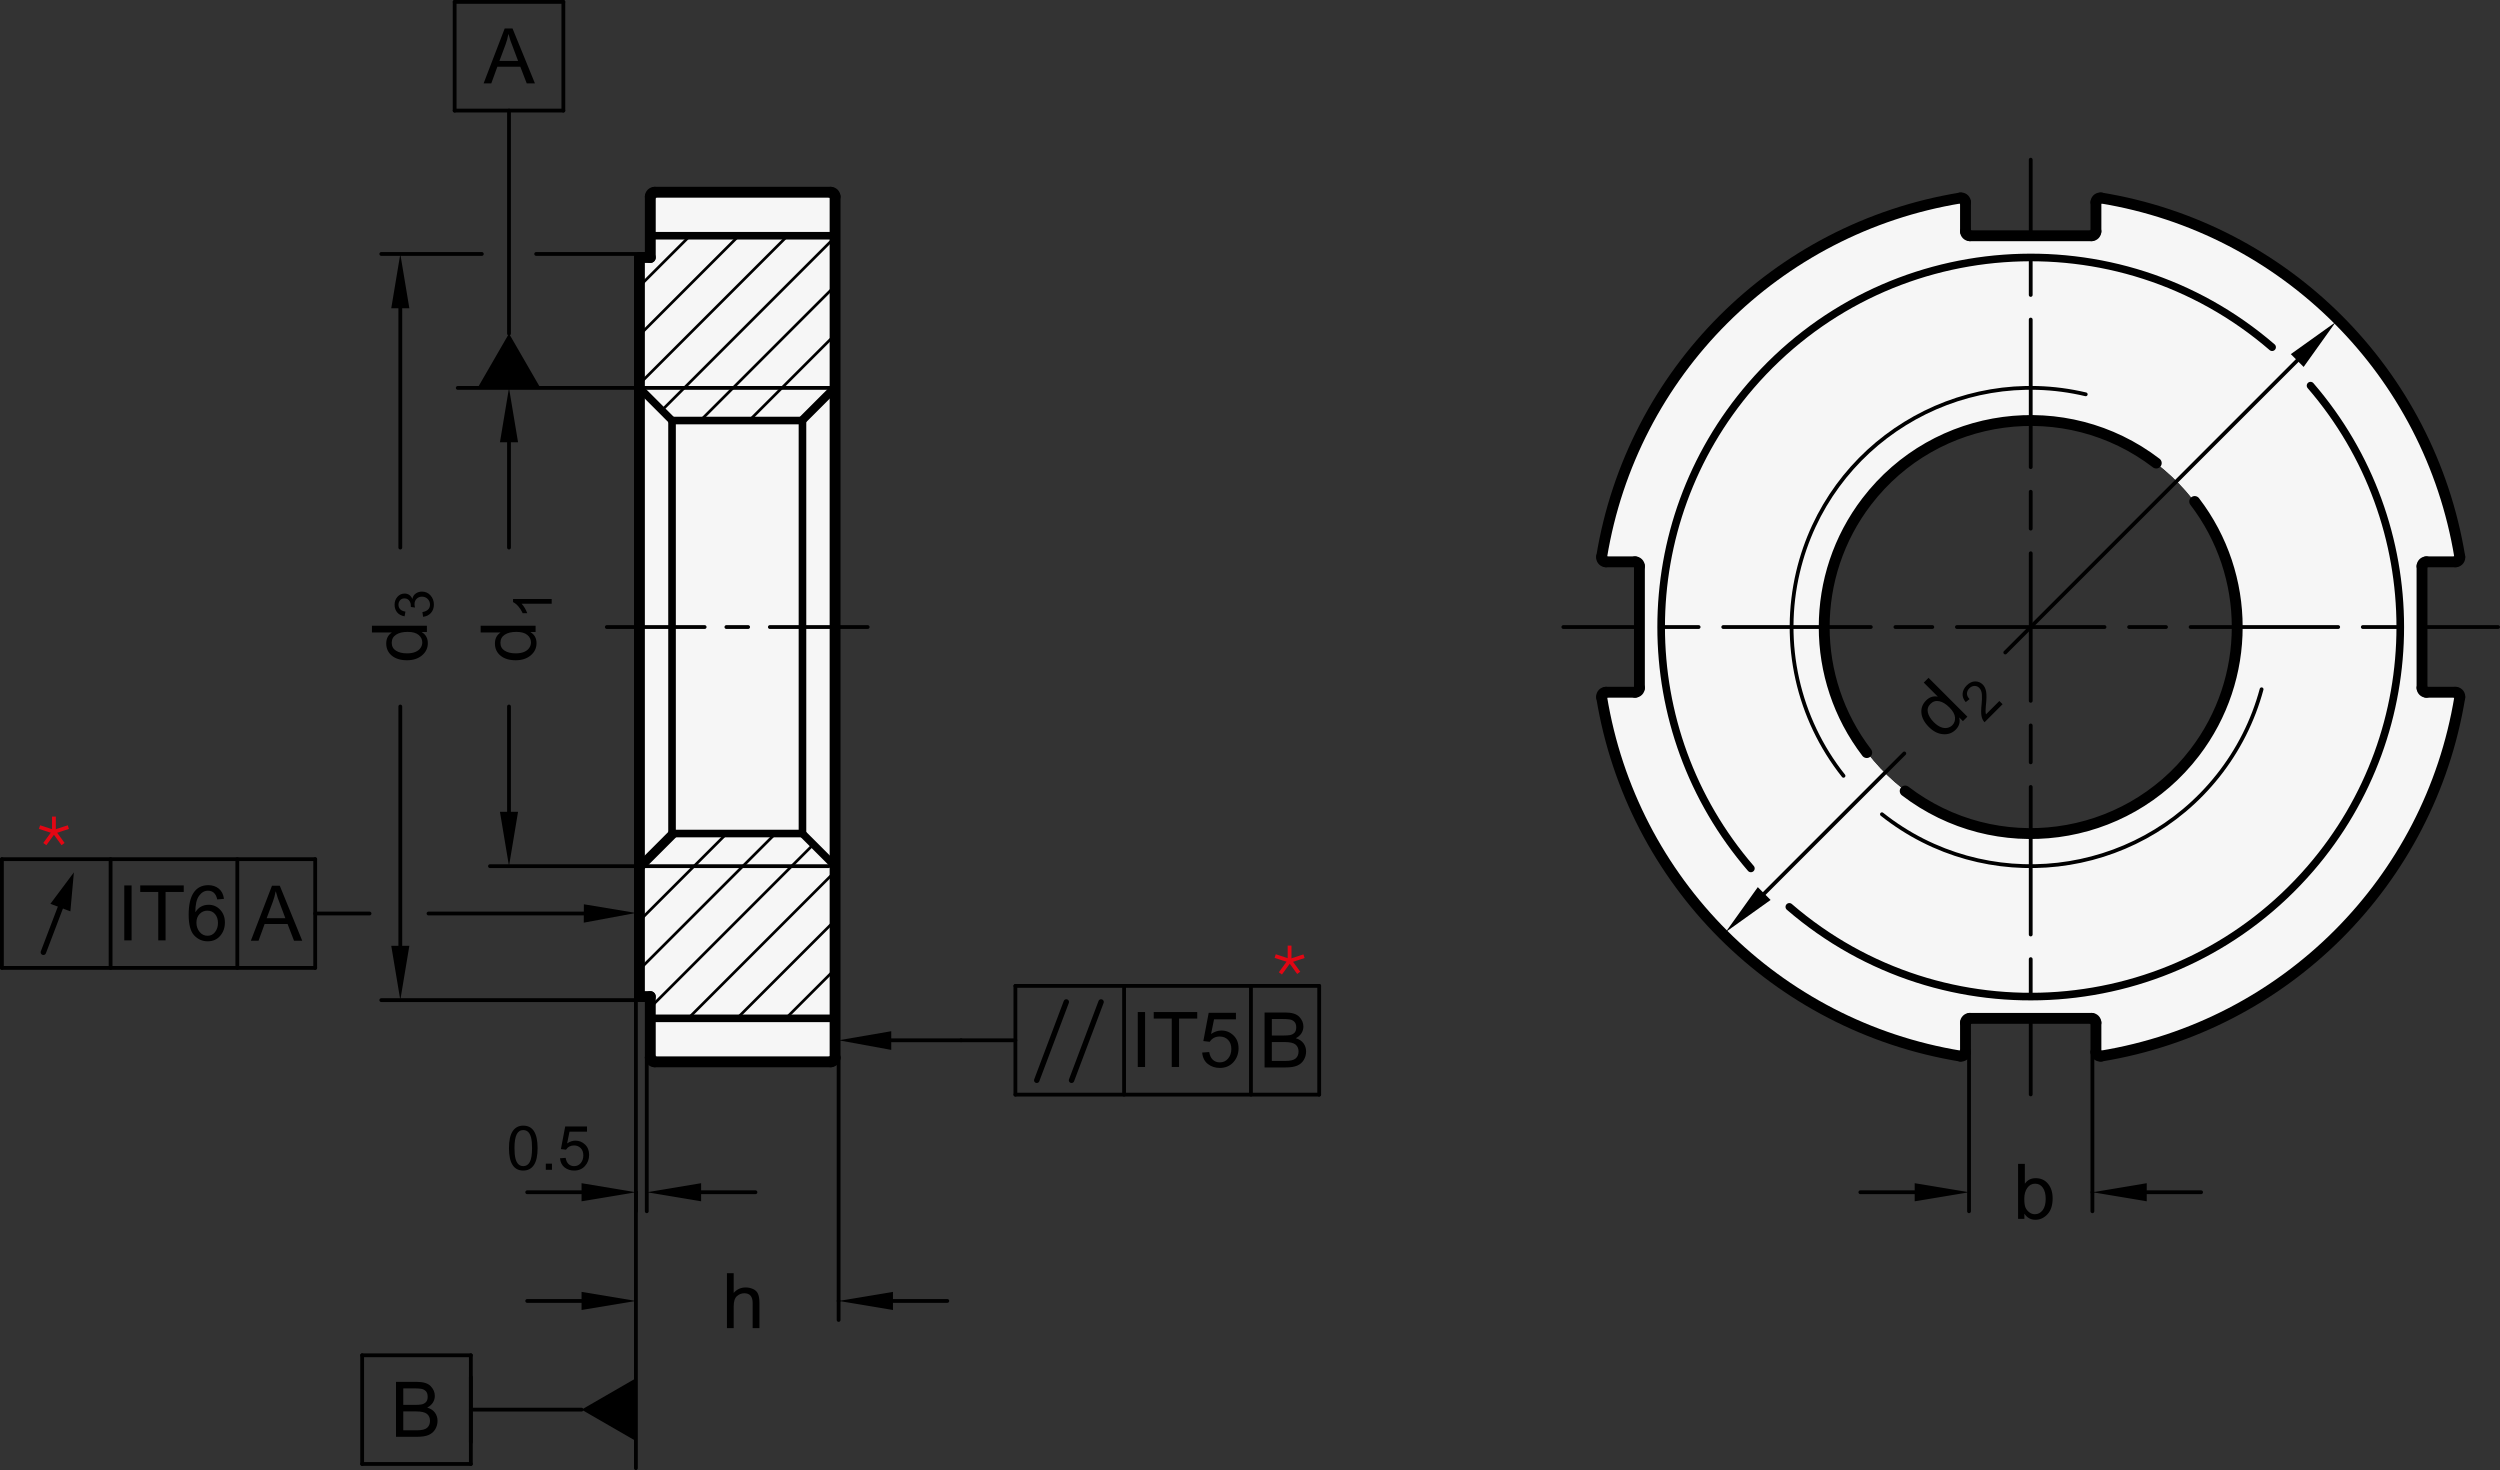 <?xml version="1.0" encoding="utf-8"?>
<!-- Generator: Adobe Illustrator 19.1.0, SVG Export Plug-In . SVG Version: 6.00 Build 0)  -->
<svg version="1.1" xmlns="http://www.w3.org/2000/svg" xmlns:xlink="http://www.w3.org/1999/xlink" x="0px" y="0px"
	 viewBox="0 0 325.989 191.689" enable-background="new 0 0 325.989 191.689" xml:space="preserve">
<rect x="0" y="0" width="325.989" height="191.689" fill="#333333" stroke="none"/>
<g id="MD_x5F_3_x5F_FUELLUNG_x5F_WS">
	<g id="POLYLINE_2_">
		<path fill="#FFFFFF" d="M108.324,25.07H85.363c-0.313,0-0.567,0.254-0.567,0.567v7.937h-1.417v96.378h1.417v7.937
			c0,0.313,0.254,0.567,0.567,0.567h22.961c0.313,0,0.567-0.254,0.567-0.567V25.637C108.891,25.324,108.637,25.07,108.324,25.07z"/>
	</g>
	<g id="POLYLINE_3_">
		<path fill="#FFFFFF" d="M213.206,73.259c0.313,0,0.567,0.254,0.567,0.567V89.7c0,0.313-0.254,0.567-0.567,0.567h-3.798
			c-0.313,0-0.567,0.254-0.567,0.567c0,0.031,0.002,0.061,0.007,0.092c3.934,24.022,22.763,42.851,46.785,46.785
			c0.309,0.051,0.6-0.159,0.651-0.468c0.005-0.03,0.007-0.061,0.007-0.092v-3.798c0-0.313,0.254-0.567,0.567-0.567h15.874
			c0.313,0,0.567,0.254,0.567,0.567v3.798c0,0.313,0.254,0.567,0.567,0.567c0.031,0,0.061-0.002,0.092-0.007
			c24.022-3.934,42.851-22.763,46.785-46.785c0.051-0.309-0.159-0.601-0.468-0.651c-0.03-0.005-0.061-0.007-0.092-0.007h-3.798
			c-0.313,0-0.567-0.254-0.567-0.567V73.826l-24.098,8.392c-0.246,14.517-11.956,26.226-26.474,26.47
			c-14.87,0.249-27.128-11.603-27.377-26.474c-0.005-0.302-0.005-0.605,0-0.907c0.252-14.87,12.51-26.721,27.381-26.47
			s26.721,12.51,26.47,27.381l24.098-8.392c0-0.313,0.254-0.567,0.567-0.567h3.798c0.313,0,0.567-0.254,0.567-0.567
			c0-0.031-0.003-0.061-0.007-0.092c-3.934-24.022-22.763-42.851-46.785-46.785c-0.309-0.051-0.6,0.159-0.651,0.468
			c-0.005,0.03-0.007,0.061-0.007,0.092v3.798c0,0.313-0.254,0.567-0.567,0.567h-15.874c-0.313,0-0.567-0.254-0.567-0.567v-3.798
			c0-0.313-0.254-0.567-0.567-0.567c-0.031,0-0.061,0.002-0.092,0.007c-24.022,3.934-42.851,22.763-46.785,46.785
			c-0.051,0.309,0.159,0.6,0.468,0.651c0.03,0.005,0.061,0.007,0.092,0.007H213.206z"/>
	</g>
</g>
<g id="MD_x5F_3_x5F_FUELLUNG_x5F_GR">
	<g id="POLYLINE">
		<path fill="#F6F6F6" d="M213.206,73.259c0.313,0,0.567,0.254,0.567,0.567V89.7c0,0.313-0.254,0.567-0.567,0.567h-3.798
			c-0.313,0-0.567,0.254-0.567,0.567c0,0.031,0.002,0.061,0.007,0.092c3.934,24.022,22.763,42.851,46.785,46.785
			c0.309,0.051,0.6-0.159,0.651-0.468c0.005-0.03,0.007-0.061,0.007-0.092v-3.798c0-0.313,0.254-0.567,0.567-0.567h15.874
			c0.313,0,0.567,0.254,0.567,0.567v3.798c0,0.313,0.254,0.567,0.567,0.567c0.031,0,0.061-0.002,0.092-0.007
			c24.022-3.934,42.851-22.763,46.785-46.785c0.051-0.309-0.159-0.601-0.468-0.651c-0.03-0.005-0.061-0.007-0.092-0.007h-3.798
			c-0.313,0-0.567-0.254-0.567-0.567V73.826l-24.098,8.392c-0.246,14.517-11.956,26.226-26.474,26.47
			c-14.87,0.249-27.128-11.603-27.377-26.474c-0.005-0.302-0.005-0.605,0-0.907c0.252-14.87,12.51-26.721,27.381-26.47
			s26.721,12.51,26.47,27.381l24.098-8.392c0-0.313,0.254-0.567,0.567-0.567h3.798c0.313,0,0.567-0.254,0.567-0.567
			c0-0.031-0.003-0.061-0.007-0.092c-3.934-24.022-22.763-42.851-46.785-46.785c-0.309-0.051-0.6,0.159-0.651,0.468
			c-0.005,0.03-0.007,0.061-0.007,0.092v3.798c0,0.313-0.254,0.567-0.567,0.567h-15.874c-0.313,0-0.567-0.254-0.567-0.567v-3.798
			c0-0.313-0.254-0.567-0.567-0.567c-0.031,0-0.061,0.002-0.092,0.007c-24.022,3.934-42.851,22.763-46.785,46.785
			c-0.051,0.309,0.159,0.6,0.468,0.651c0.03,0.005,0.061,0.007,0.092,0.007H213.206z"/>
	</g>
	<g id="POLYLINE_1_">
		<path fill="#F6F6F6" d="M108.324,25.07H85.363c-0.313,0-0.567,0.254-0.567,0.567v7.937h-1.417v96.378h1.417v7.937
			c0,0.313,0.254,0.567,0.567,0.567h22.961c0.313,0,0.567-0.254,0.567-0.567V25.637C108.891,25.324,108.637,25.07,108.324,25.07z"/>
	</g>
</g>
<g id="MD_x5F_5_x5F_COLOR_x5F_RT">
	<g id="LWPOLYLINE_1_">
		<rect x="167.908" y="123.303" fill="#E30613" width="0.496" height="1.984"/>
	</g>
	<g id="LWPOLYLINE_2_">
		
			<rect x="166.964" y="123.988" transform="matrix(-0.309 0.951 -0.951 -0.309 337.747 4.574)" fill="#E30613" width="0.496" height="1.984"/>
	</g>
	<g id="LWPOLYLINE_3_">
		
			<rect x="167.324" y="125.098" transform="matrix(0.809 0.588 -0.588 0.809 106.117 -74.416)" fill="#E30613" width="0.496" height="1.984"/>
	</g>
	<g id="LWPOLYLINE_4_">
		
			<rect x="168.491" y="125.098" transform="matrix(0.809 -0.588 0.588 0.809 -41.888 123.263)" fill="#E30613" width="0.496" height="1.984"/>
	</g>
	<g id="LWPOLYLINE_5_">
		
			<rect x="168.851" y="123.988" transform="matrix(-0.309 -0.951 0.951 -0.309 102.49 324.425)" fill="#E30613" width="0.496" height="1.984"/>
	</g>
	<g id="LWPOLYLINE_6_">
		<rect x="6.785" y="106.478" fill="#E30613" width="0.496" height="1.984"/>
	</g>
	<g id="LWPOLYLINE_7_">
		
			<rect x="5.841" y="107.163" transform="matrix(-0.309 0.951 -0.951 -0.309 110.833 135.786)" fill="#E30613" width="0.496" height="1.984"/>
	</g>
	<g id="LWPOLYLINE_8_">
		
			<rect x="6.202" y="108.272" transform="matrix(0.809 0.588 -0.588 0.809 65.456 17.077)" fill="#E30613" width="0.496" height="1.984"/>
	</g>
	<g id="LWPOLYLINE_9_">
		
			<rect x="7.368" y="108.272" transform="matrix(0.809 -0.588 0.588 0.809 -62.77 25.344)" fill="#E30613" width="0.496" height="1.984"/>
	</g>
	<g id="LWPOLYLINE_10_">
		
			<rect x="7.728" y="107.163" transform="matrix(-0.309 -0.951 0.951 -0.309 -92.421 149.163)" fill="#E30613" width="0.496" height="1.984"/>
	</g>
</g>
<g id="MD_x5F_1_x5F_035">
	<g id="ARC">
		
			<path fill="none" stroke="#000000" stroke-width="0.496" stroke-linecap="round" stroke-linejoin="round" stroke-miterlimit="10" d="
			M245.396,106.174c13.482,10.714,33.097,8.471,43.811-5.011c2.649-3.333,4.587-7.174,5.695-11.285"/>
	</g>
	<g id="LINE_27_">
		
			<line fill="none" stroke="#000000" stroke-width="0.496" stroke-linecap="round" stroke-linejoin="round" stroke-miterlimit="10" x1="83.379" y1="50.582" x2="108.283" y2="50.582"/>
	</g>
	<g id="LINE_28_">
		
			<line fill="none" stroke="#000000" stroke-width="0.496" stroke-linecap="round" stroke-linejoin="round" stroke-miterlimit="10" x1="83.379" y1="112.944" x2="108.058" y2="112.944"/>
	</g>
	<g id="LINE_72_">
		
			<line fill="none" stroke="#000000" stroke-width="0.496" stroke-linecap="round" stroke-linejoin="round" stroke-miterlimit="10" x1="79.127" y1="81.763" x2="91.883" y2="81.763"/>
	</g>
	<g id="LINE_73_">
		
			<line fill="none" stroke="#000000" stroke-width="0.496" stroke-linecap="round" stroke-linejoin="round" stroke-miterlimit="10" x1="94.717" y1="81.763" x2="97.552" y2="81.763"/>
	</g>
	<g id="LINE_74_">
		
			<line fill="none" stroke="#000000" stroke-width="0.496" stroke-linecap="round" stroke-linejoin="round" stroke-miterlimit="10" x1="100.387" y1="81.763" x2="113.143" y2="81.763"/>
	</g>
	<g id="ARC_27_">
		
			<path fill="none" stroke="#000000" stroke-width="0.496" stroke-linecap="round" stroke-linejoin="round" stroke-miterlimit="10" d="
			M271.97,51.418c-16.759-3.962-33.556,6.412-37.518,23.171c-2.198,9.299-0.011,19.093,5.934,26.573"/>
	</g>
</g>
<g id="MD_x5F_2_x5F_MITTELLINIE">
	<g id="LINE">
		<path d="M325.741,82.011h-9.623c-0.137,0-0.248-0.111-0.248-0.248s0.111-0.248,0.248-0.248h9.623c0.137,0,0.248,0.111,0.248,0.248
			S325.878,82.011,325.741,82.011z M312.911,82.011h-4.812c-0.137,0-0.248-0.111-0.248-0.248s0.111-0.248,0.248-0.248h4.812
			c0.137,0,0.248,0.111,0.248,0.248S313.048,82.011,312.911,82.011z M304.891,82.011h-19.245c-0.137,0-0.248-0.111-0.248-0.248
			s0.111-0.248,0.248-0.248h19.245c0.137,0,0.248,0.111,0.248,0.248S305.028,82.011,304.891,82.011z M282.438,82.011h-4.812
			c-0.137,0-0.248-0.111-0.248-0.248s0.111-0.248,0.248-0.248h4.812c0.137,0,0.248,0.111,0.248,0.248S282.575,82.011,282.438,82.011
			z M274.42,82.011h-9.623c-0.137,0-0.248-0.111-0.248-0.248s0.111-0.248,0.248-0.248h9.623c0.137,0,0.248,0.111,0.248,0.248
			S274.556,82.011,274.42,82.011z"/>
	</g>
	<g id="LINE_1_">
		<path d="M264.797,82.011h-9.623c-0.137,0-0.248-0.111-0.248-0.248s0.111-0.248,0.248-0.248h9.623c0.137,0,0.248,0.111,0.248,0.248
			S264.933,82.011,264.797,82.011z M251.966,82.011h-4.812c-0.137,0-0.248-0.111-0.248-0.248s0.111-0.248,0.248-0.248h4.812
			c0.137,0,0.248,0.111,0.248,0.248S252.103,82.011,251.966,82.011z M243.947,82.011h-19.245c-0.137,0-0.248-0.111-0.248-0.248
			s0.111-0.248,0.248-0.248h19.245c0.137,0,0.248,0.111,0.248,0.248S244.084,82.011,243.947,82.011z M221.494,82.011h-4.812
			c-0.137,0-0.248-0.111-0.248-0.248s0.111-0.248,0.248-0.248h4.812c0.137,0,0.248,0.111,0.248,0.248S221.631,82.011,221.494,82.011
			z M213.475,82.011h-9.624c-0.137,0-0.248-0.111-0.248-0.248s0.111-0.248,0.248-0.248h9.624c0.137,0,0.248,0.111,0.248,0.248
			S213.612,82.011,213.475,82.011z"/>
	</g>
	<g id="LINE_2_">
		<path d="M264.797,82.011c-0.137,0-0.248-0.111-0.248-0.248V72.14c0-0.137,0.111-0.248,0.248-0.248s0.248,0.111,0.248,0.248v9.623
			C265.045,81.901,264.933,82.011,264.797,82.011z M264.797,69.181c-0.137,0-0.248-0.111-0.248-0.248v-4.812
			c0-0.137,0.111-0.248,0.248-0.248s0.248,0.111,0.248,0.248v4.812C265.045,69.07,264.933,69.181,264.797,69.181z M264.797,61.162
			c-0.137,0-0.248-0.111-0.248-0.248V41.668c0-0.137,0.111-0.248,0.248-0.248s0.248,0.111,0.248,0.248v19.246
			C265.045,61.051,264.933,61.162,264.797,61.162z M264.797,38.709c-0.137,0-0.248-0.111-0.248-0.248v-4.812
			c0-0.137,0.111-0.248,0.248-0.248s0.248,0.111,0.248,0.248v4.812C265.045,38.598,264.933,38.709,264.797,38.709z M264.797,30.69
			c-0.137,0-0.248-0.111-0.248-0.248v-9.623c0-0.137,0.111-0.248,0.248-0.248s0.248,0.111,0.248,0.248v9.623
			C265.045,30.579,264.933,30.69,264.797,30.69z"/>
	</g>
	<g id="LINE_3_">
		<path d="M264.797,142.956c-0.137,0-0.248-0.111-0.248-0.248v-9.623c0-0.137,0.111-0.248,0.248-0.248s0.248,0.111,0.248,0.248
			v9.623C265.045,142.844,264.933,142.956,264.797,142.956z M264.797,130.126c-0.137,0-0.248-0.111-0.248-0.248v-4.812
			c0-0.137,0.111-0.248,0.248-0.248s0.248,0.111,0.248,0.248v4.812C265.045,130.014,264.933,130.126,264.797,130.126z
			 M264.797,122.106c-0.137,0-0.248-0.111-0.248-0.248v-19.245c0-0.137,0.111-0.248,0.248-0.248s0.248,0.111,0.248,0.248v19.245
			C265.045,121.995,264.933,122.106,264.797,122.106z M264.797,99.653c-0.137,0-0.248-0.111-0.248-0.248v-4.811
			c0-0.137,0.111-0.248,0.248-0.248s0.248,0.111,0.248,0.248v4.811C265.045,99.542,264.933,99.653,264.797,99.653z M264.797,91.635
			c-0.137,0-0.248-0.111-0.248-0.248v-9.623c0-0.137,0.111-0.248,0.248-0.248s0.248,0.111,0.248,0.248v9.623
			C265.045,91.524,264.933,91.635,264.797,91.635z"/>
	</g>
</g>
<g id="MD_x5F_2_x5F_SCHRAFFUR">
	<g id="LINE_4_">
		
			<line fill="none" stroke="#000000" stroke-width="0.354" stroke-linecap="round" stroke-linejoin="round" stroke-miterlimit="10" x1="83.379" y1="37.336" x2="89.975" y2="30.74"/>
	</g>
	<g id="LINE_5_">
		
			<line fill="none" stroke="#000000" stroke-width="0.354" stroke-linecap="round" stroke-linejoin="round" stroke-miterlimit="10" x1="83.379" y1="43.7" x2="96.339" y2="30.74"/>
	</g>
	<g id="LINE_6_">
		
			<line fill="none" stroke="#000000" stroke-width="0.354" stroke-linecap="round" stroke-linejoin="round" stroke-miterlimit="10" x1="83.379" y1="50.064" x2="102.703" y2="30.74"/>
	</g>
	<g id="LINE_7_">
		
			<line fill="none" stroke="#000000" stroke-width="0.354" stroke-linecap="round" stroke-linejoin="round" stroke-miterlimit="10" x1="86.302" y1="53.505" x2="108.891" y2="30.916"/>
	</g>
	<g id="LINE_8_">
		
			<line fill="none" stroke="#000000" stroke-width="0.354" stroke-linecap="round" stroke-linejoin="round" stroke-miterlimit="10" x1="91.336" y1="54.834" x2="108.891" y2="37.28"/>
	</g>
	<g id="LINE_9_">
		
			<line fill="none" stroke="#000000" stroke-width="0.354" stroke-linecap="round" stroke-linejoin="round" stroke-miterlimit="10" x1="97.7" y1="54.834" x2="108.891" y2="43.644"/>
	</g>
	<g id="LINE_10_">
		
			<line fill="none" stroke="#000000" stroke-width="0.354" stroke-linecap="round" stroke-linejoin="round" stroke-miterlimit="10" x1="104.064" y1="54.834" x2="108.891" y2="50.008"/>
	</g>
	<g id="LINE_11_">
		
			<line fill="none" stroke="#000000" stroke-width="0.354" stroke-linecap="round" stroke-linejoin="round" stroke-miterlimit="10" x1="83.379" y1="113.703" x2="88.39" y2="108.692"/>
	</g>
	<g id="LINE_12_">
		
			<line fill="none" stroke="#000000" stroke-width="0.354" stroke-linecap="round" stroke-linejoin="round" stroke-miterlimit="10" x1="83.379" y1="120.067" x2="94.754" y2="108.692"/>
	</g>
	<g id="LINE_13_">
		
			<line fill="none" stroke="#000000" stroke-width="0.354" stroke-linecap="round" stroke-linejoin="round" stroke-miterlimit="10" x1="83.379" y1="126.431" x2="101.118" y2="108.692"/>
	</g>
	<g id="LINE_14_">
		
			<line fill="none" stroke="#000000" stroke-width="0.354" stroke-linecap="round" stroke-linejoin="round" stroke-miterlimit="10" x1="84.796" y1="131.378" x2="106.06" y2="110.114"/>
	</g>
	<g id="LINE_15_">
		
			<line fill="none" stroke="#000000" stroke-width="0.354" stroke-linecap="round" stroke-linejoin="round" stroke-miterlimit="10" x1="89.751" y1="132.787" x2="108.891" y2="113.647"/>
	</g>
	<g id="LINE_16_">
		
			<line fill="none" stroke="#000000" stroke-width="0.354" stroke-linecap="round" stroke-linejoin="round" stroke-miterlimit="10" x1="96.115" y1="132.787" x2="108.891" y2="120.011"/>
	</g>
	<g id="LINE_17_">
		
			<line fill="none" stroke="#000000" stroke-width="0.354" stroke-linecap="round" stroke-linejoin="round" stroke-miterlimit="10" x1="102.479" y1="132.787" x2="108.891" y2="126.375"/>
	</g>
	<g id="LINE_18_">
		
			<line fill="none" stroke="#000000" stroke-width="0.354" stroke-linecap="round" stroke-linejoin="round" stroke-miterlimit="10" x1="108.843" y1="132.787" x2="108.891" y2="132.739"/>
	</g>
</g>
<g id="MD_x5F_1_x5F_070">
	<g id="LINE_19_">
		
			<line fill="none" stroke="#000000" stroke-width="0.992" stroke-linecap="round" stroke-linejoin="round" stroke-miterlimit="10" x1="83.379" y1="50.582" x2="87.631" y2="54.834"/>
	</g>
	<g id="LINE_20_">
		
			<line fill="none" stroke="#000000" stroke-width="0.992" stroke-linecap="round" stroke-linejoin="round" stroke-miterlimit="10" x1="87.631" y1="54.834" x2="104.639" y2="54.834"/>
	</g>
	<g id="LINE_21_">
		
			<line fill="none" stroke="#000000" stroke-width="0.992" stroke-linecap="round" stroke-linejoin="round" stroke-miterlimit="10" x1="104.639" y1="54.834" x2="108.891" y2="50.582"/>
	</g>
	<g id="LINE_22_">
		
			<line fill="none" stroke="#000000" stroke-width="0.992" stroke-linecap="round" stroke-linejoin="round" stroke-miterlimit="10" x1="83.379" y1="112.944" x2="87.631" y2="108.692"/>
	</g>
	<g id="LINE_23_">
		
			<line fill="none" stroke="#000000" stroke-width="0.992" stroke-linecap="round" stroke-linejoin="round" stroke-miterlimit="10" x1="87.631" y1="108.692" x2="104.639" y2="108.692"/>
	</g>
	<g id="LINE_24_">
		
			<line fill="none" stroke="#000000" stroke-width="0.992" stroke-linecap="round" stroke-linejoin="round" stroke-miterlimit="10" x1="104.639" y1="108.692" x2="108.891" y2="112.944"/>
	</g>
	<g id="LINE_25_">
		
			<line fill="none" stroke="#000000" stroke-width="0.992" stroke-linecap="round" stroke-linejoin="round" stroke-miterlimit="10" x1="87.631" y1="54.834" x2="87.631" y2="108.692"/>
	</g>
	<g id="LINE_26_">
		
			<line fill="none" stroke="#000000" stroke-width="0.992" stroke-linecap="round" stroke-linejoin="round" stroke-miterlimit="10" x1="104.639" y1="54.834" x2="104.639" y2="108.692"/>
	</g>
	<g id="LINE_29_">
		
			<line fill="none" stroke="#000000" stroke-width="0.992" stroke-linecap="round" stroke-linejoin="round" stroke-miterlimit="10" x1="84.796" y1="30.74" x2="108.891" y2="30.74"/>
	</g>
	<g id="LINE_30_">
		
			<line fill="none" stroke="#000000" stroke-width="0.992" stroke-linecap="round" stroke-linejoin="round" stroke-miterlimit="10" x1="84.796" y1="132.787" x2="108.891" y2="132.787"/>
	</g>
	<g id="ARC_25_">
		
			<path fill="none" stroke="#000000" stroke-width="0.992" stroke-linecap="round" stroke-linejoin="round" stroke-miterlimit="10" d="
			M233.319,118.251c20.152,17.384,50.581,15.141,67.965-5.011c15.601-18.085,15.601-44.869,0-62.954"/>
	</g>
	<g id="ARC_26_">
		
			<path fill="none" stroke="#000000" stroke-width="0.992" stroke-linecap="round" stroke-linejoin="round" stroke-miterlimit="10" d="
			M296.273,45.275c-20.152-17.384-50.581-15.141-67.965,5.011c-15.601,18.085-15.601,44.869,0,62.954"/>
	</g>
</g>
<g id="MD_x5F_1_x5F_100">
	<g id="ARC_1_">
		
			<path fill="none" stroke="#000000" stroke-width="1.417" stroke-linecap="round" stroke-linejoin="round" stroke-miterlimit="10" d="
			M84.796,137.889c0,0.313,0.254,0.567,0.567,0.567"/>
	</g>
	<g id="ARC_2_">
		
			<path fill="none" stroke="#000000" stroke-width="1.417" stroke-linecap="round" stroke-linejoin="round" stroke-miterlimit="10" d="
			M108.324,138.456c0.313,0,0.567-0.254,0.567-0.567"/>
	</g>
	<g id="ARC_3_">
		
			<path fill="none" stroke="#000000" stroke-width="1.417" stroke-linecap="round" stroke-linejoin="round" stroke-miterlimit="10" d="
			M108.891,25.637c0-0.313-0.254-0.567-0.567-0.567"/>
	</g>
	<g id="ARC_4_">
		
			<path fill="none" stroke="#000000" stroke-width="1.417" stroke-linecap="round" stroke-linejoin="round" stroke-miterlimit="10" d="
			M85.363,25.07c-0.313,0-0.567,0.254-0.567,0.567"/>
	</g>
	<g id="LINE_31_">
		
			<line fill="none" stroke="#000000" stroke-width="1.417" stroke-linecap="round" stroke-linejoin="round" stroke-miterlimit="10" x1="108.324" y1="25.07" x2="85.363" y2="25.07"/>
	</g>
	<g id="LINE_32_">
		
			<line fill="none" stroke="#000000" stroke-width="1.417" stroke-linecap="round" stroke-linejoin="round" stroke-miterlimit="10" x1="108.891" y1="137.889" x2="108.891" y2="25.637"/>
	</g>
	<g id="LINE_33_">
		
			<line fill="none" stroke="#000000" stroke-width="1.417" stroke-linecap="round" stroke-linejoin="round" stroke-miterlimit="10" x1="85.363" y1="138.456" x2="108.324" y2="138.456"/>
	</g>
	<g id="LINE_34_">
		
			<line fill="none" stroke="#000000" stroke-width="1.417" stroke-linecap="round" stroke-linejoin="round" stroke-miterlimit="10" x1="84.796" y1="129.952" x2="84.796" y2="137.889"/>
	</g>
	<g id="LINE_35_">
		
			<line fill="none" stroke="#000000" stroke-width="1.417" stroke-linecap="round" stroke-linejoin="round" stroke-miterlimit="10" x1="83.379" y1="129.952" x2="84.796" y2="129.952"/>
	</g>
	<g id="LINE_36_">
		
			<line fill="none" stroke="#000000" stroke-width="1.417" stroke-linecap="round" stroke-linejoin="round" stroke-miterlimit="10" x1="83.379" y1="33.574" x2="83.379" y2="129.952"/>
	</g>
	<g id="LINE_37_">
		
			<line fill="none" stroke="#000000" stroke-width="1.417" stroke-linecap="round" stroke-linejoin="round" stroke-miterlimit="10" x1="84.796" y1="33.574" x2="83.379" y2="33.574"/>
	</g>
	<g id="LINE_38_">
		
			<line fill="none" stroke="#000000" stroke-width="1.417" stroke-linecap="round" stroke-linejoin="round" stroke-miterlimit="10" x1="84.796" y1="25.637" x2="84.796" y2="33.574"/>
	</g>
	<g id="ARC_5_">
		
			<path fill="none" stroke="#000000" stroke-width="1.417" stroke-linecap="round" stroke-linejoin="round" stroke-miterlimit="10" d="
			M320.744,90.926c0.051-0.309-0.159-0.601-0.468-0.651c-0.03-0.005-0.061-0.007-0.092-0.007"/>
	</g>
	<g id="ARC_6_">
		
			<path fill="none" stroke="#000000" stroke-width="1.417" stroke-linecap="round" stroke-linejoin="round" stroke-miterlimit="10" d="
			M315.82,89.7c0,0.313,0.254,0.567,0.567,0.567"/>
	</g>
	<g id="ARC_7_">
		
			<path fill="none" stroke="#000000" stroke-width="1.417" stroke-linecap="round" stroke-linejoin="round" stroke-miterlimit="10" d="
			M316.387,73.259c-0.313,0-0.567,0.254-0.567,0.567"/>
	</g>
	<g id="ARC_8_">
		
			<path fill="none" stroke="#000000" stroke-width="1.417" stroke-linecap="round" stroke-linejoin="round" stroke-miterlimit="10" d="
			M320.184,73.259c0.313,0,0.567-0.254,0.567-0.567c0-0.031-0.003-0.061-0.007-0.092"/>
	</g>
	<g id="ARC_9_">
		
			<path fill="none" stroke="#000000" stroke-width="1.417" stroke-linecap="round" stroke-linejoin="round" stroke-miterlimit="10" d="
			M273.3,137.151c0,0.313,0.254,0.567,0.567,0.567c0.031,0,0.061-0.002,0.092-0.007"/>
	</g>
	<g id="ARC_10_">
		
			<path fill="none" stroke="#000000" stroke-width="1.417" stroke-linecap="round" stroke-linejoin="round" stroke-miterlimit="10" d="
			M273.3,133.354c0-0.313-0.254-0.567-0.567-0.567"/>
	</g>
	<g id="ARC_11_">
		
			<path fill="none" stroke="#000000" stroke-width="1.417" stroke-linecap="round" stroke-linejoin="round" stroke-miterlimit="10" d="
			M255.634,137.711c0.309,0.051,0.6-0.159,0.651-0.468c0.005-0.03,0.007-0.061,0.007-0.092"/>
	</g>
	<g id="ARC_12_">
		
			<path fill="none" stroke="#000000" stroke-width="1.417" stroke-linecap="round" stroke-linejoin="round" stroke-miterlimit="10" d="
			M256.859,132.787c-0.313,0-0.567,0.254-0.567,0.567"/>
	</g>
	<g id="ARC_13_">
		
			<path fill="none" stroke="#000000" stroke-width="1.417" stroke-linecap="round" stroke-linejoin="round" stroke-miterlimit="10" d="
			M209.408,90.267c-0.313,0-0.567,0.254-0.567,0.567c0,0.031,0.002,0.061,0.007,0.092"/>
	</g>
	<g id="ARC_14_">
		
			<path fill="none" stroke="#000000" stroke-width="1.417" stroke-linecap="round" stroke-linejoin="round" stroke-miterlimit="10" d="
			M213.206,90.267c0.313,0,0.567-0.254,0.567-0.567"/>
	</g>
	<g id="ARC_15_">
		
			<path fill="none" stroke="#000000" stroke-width="1.417" stroke-linecap="round" stroke-linejoin="round" stroke-miterlimit="10" d="
			M213.773,73.826c0-0.313-0.254-0.567-0.567-0.567"/>
	</g>
	<g id="ARC_16_">
		
			<path fill="none" stroke="#000000" stroke-width="1.417" stroke-linecap="round" stroke-linejoin="round" stroke-miterlimit="10" d="
			M208.849,72.601c-0.051,0.309,0.159,0.6,0.468,0.651c0.03,0.005,0.061,0.007,0.092,0.007"/>
	</g>
	<g id="ARC_17_">
		
			<path fill="none" stroke="#000000" stroke-width="1.417" stroke-linecap="round" stroke-linejoin="round" stroke-miterlimit="10" d="
			M273.959,25.816c-0.309-0.051-0.6,0.159-0.651,0.468c-0.005,0.03-0.007,0.061-0.007,0.092"/>
	</g>
	<g id="ARC_18_">
		
			<path fill="none" stroke="#000000" stroke-width="1.417" stroke-linecap="round" stroke-linejoin="round" stroke-miterlimit="10" d="
			M272.733,30.74c0.313,0,0.567-0.254,0.567-0.567"/>
	</g>
	<g id="ARC_19_">
		
			<path fill="none" stroke="#000000" stroke-width="1.417" stroke-linecap="round" stroke-linejoin="round" stroke-miterlimit="10" d="
			M256.292,30.173c0,0.313,0.254,0.567,0.567,0.567"/>
	</g>
	<g id="ARC_20_">
		
			<path fill="none" stroke="#000000" stroke-width="1.417" stroke-linecap="round" stroke-linejoin="round" stroke-miterlimit="10" d="
			M256.292,26.375c0-0.313-0.254-0.567-0.567-0.567c-0.031,0-0.061,0.002-0.092,0.007"/>
	</g>
	<g id="ARC_21_">
		
			<path fill="none" stroke="#000000" stroke-width="1.417" stroke-linecap="round" stroke-linejoin="round" stroke-miterlimit="10" d="
			M208.849,90.926c3.934,24.022,22.763,42.851,46.785,46.785"/>
	</g>
	<g id="ARC_22_">
		
			<path fill="none" stroke="#000000" stroke-width="1.417" stroke-linecap="round" stroke-linejoin="round" stroke-miterlimit="10" d="
			M273.959,137.711c24.022-3.934,42.851-22.763,46.785-46.785"/>
	</g>
	<g id="ARC_23_">
		
			<path fill="none" stroke="#000000" stroke-width="1.417" stroke-linecap="round" stroke-linejoin="round" stroke-miterlimit="10" d="
			M320.744,72.601c-3.934-24.022-22.763-42.851-46.785-46.785"/>
	</g>
	<g id="ARC_24_">
		
			<path fill="none" stroke="#000000" stroke-width="1.417" stroke-linecap="round" stroke-linejoin="round" stroke-miterlimit="10" d="
			M255.634,25.816c-24.022,3.934-42.851,22.763-46.785,46.785"/>
	</g>
	<g id="LINE_39_">
		
			<line fill="none" stroke="#000000" stroke-width="1.417" stroke-linecap="round" stroke-linejoin="round" stroke-miterlimit="10" x1="213.206" y1="73.259" x2="209.408" y2="73.259"/>
	</g>
	<g id="LINE_40_">
		
			<line fill="none" stroke="#000000" stroke-width="1.417" stroke-linecap="round" stroke-linejoin="round" stroke-miterlimit="10" x1="213.773" y1="89.7" x2="213.773" y2="73.826"/>
	</g>
	<g id="LINE_41_">
		
			<line fill="none" stroke="#000000" stroke-width="1.417" stroke-linecap="round" stroke-linejoin="round" stroke-miterlimit="10" x1="209.408" y1="90.267" x2="213.206" y2="90.267"/>
	</g>
	<g id="LINE_42_">
		
			<line fill="none" stroke="#000000" stroke-width="1.417" stroke-linecap="round" stroke-linejoin="round" stroke-miterlimit="10" x1="256.292" y1="133.354" x2="256.292" y2="137.151"/>
	</g>
	<g id="LINE_43_">
		
			<line fill="none" stroke="#000000" stroke-width="1.417" stroke-linecap="round" stroke-linejoin="round" stroke-miterlimit="10" x1="272.733" y1="132.787" x2="256.859" y2="132.787"/>
	</g>
	<g id="LINE_44_">
		
			<line fill="none" stroke="#000000" stroke-width="1.417" stroke-linecap="round" stroke-linejoin="round" stroke-miterlimit="10" x1="273.3" y1="137.151" x2="273.3" y2="133.354"/>
	</g>
	<g id="LINE_45_">
		
			<line fill="none" stroke="#000000" stroke-width="1.417" stroke-linecap="round" stroke-linejoin="round" stroke-miterlimit="10" x1="316.387" y1="90.267" x2="320.184" y2="90.267"/>
	</g>
	<g id="LINE_46_">
		
			<line fill="none" stroke="#000000" stroke-width="1.417" stroke-linecap="round" stroke-linejoin="round" stroke-miterlimit="10" x1="315.82" y1="73.826" x2="315.82" y2="89.7"/>
	</g>
	<g id="LINE_47_">
		
			<line fill="none" stroke="#000000" stroke-width="1.417" stroke-linecap="round" stroke-linejoin="round" stroke-miterlimit="10" x1="320.184" y1="73.259" x2="316.387" y2="73.259"/>
	</g>
	<g id="LINE_48_">
		
			<line fill="none" stroke="#000000" stroke-width="1.417" stroke-linecap="round" stroke-linejoin="round" stroke-miterlimit="10" x1="273.3" y1="30.173" x2="273.3" y2="26.375"/>
	</g>
	<g id="LINE_49_">
		
			<line fill="none" stroke="#000000" stroke-width="1.417" stroke-linecap="round" stroke-linejoin="round" stroke-miterlimit="10" x1="256.859" y1="30.74" x2="272.733" y2="30.74"/>
	</g>
	<g id="LINE_50_">
		
			<line fill="none" stroke="#000000" stroke-width="1.417" stroke-linecap="round" stroke-linejoin="round" stroke-miterlimit="10" x1="256.292" y1="26.375" x2="256.292" y2="30.173"/>
	</g>
	<g id="ARC_28_">
		
			<path fill="none" stroke="#000000" stroke-width="1.417" stroke-linecap="round" stroke-linejoin="round" stroke-miterlimit="10" d="
			M281.167,60.382c-11.809-9.041-28.711-6.798-37.752,5.011c-7.397,9.661-7.397,23.081,0,32.741"/>
	</g>
	<g id="ARC_29_">
		
			<path fill="none" stroke="#000000" stroke-width="1.417" stroke-linecap="round" stroke-linejoin="round" stroke-miterlimit="10" d="
			M248.425,103.145c11.809,9.041,28.711,6.798,37.752-5.011c7.397-9.661,7.397-23.081,0-32.741"/>
	</g>
</g>
<g id="MD_x5F_2_x5F_BEMASSUNG">
	<g id="LINE_51_">
		
			<line stroke="#000000" stroke-width="0.496" stroke-linecap="round" stroke-linejoin="round" stroke-miterlimit="10" x1="82.918" y1="155.464" x2="82.918" y2="191.441"/>
	</g>
	<g id="LINE_52_">
		
			<line stroke="#000000" stroke-width="0.496" stroke-linecap="round" stroke-linejoin="round" stroke-miterlimit="10" x1="109.351" y1="137.889" x2="109.351" y2="172.118"/>
	</g>
	<g id="LINE_53_">
		
			<line stroke="#000000" stroke-width="0.496" stroke-linecap="round" stroke-linejoin="round" stroke-miterlimit="10" x1="75.832" y1="169.637" x2="68.745" y2="169.637"/>
	</g>
	<g id="LINE_54_">
		
			<line stroke="#000000" stroke-width="0.496" stroke-linecap="round" stroke-linejoin="round" stroke-miterlimit="10" x1="116.438" y1="169.637" x2="123.525" y2="169.637"/>
	</g>
	<g id="SOLID">
		<polygon points="75.832,168.456 82.918,169.637 75.832,170.818 		"/>
	</g>
	<g id="SOLID_1_">
		<polygon points="116.438,168.456 109.351,169.637 116.438,170.818 		"/>
	</g>
	<g id="POINT">
		
			<line stroke="#000000" stroke-width="0.496" stroke-linecap="round" stroke-linejoin="round" stroke-miterlimit="10" x1="82.918" y1="155.464" x2="82.918" y2="155.464"/>
	</g>
	<g id="POINT_1_">
		
			<line stroke="#000000" stroke-width="0.496" stroke-linecap="round" stroke-linejoin="round" stroke-miterlimit="10" x1="109.351" y1="169.637" x2="109.351" y2="169.637"/>
	</g>
	<g id="LINE_55_">
		
			<line stroke="#000000" stroke-width="0.496" stroke-linecap="round" stroke-linejoin="round" stroke-miterlimit="10" x1="84.336" y1="137.889" x2="84.336" y2="157.944"/>
	</g>
	<g id="LINE_56_">
		
			<line stroke="#000000" stroke-width="0.496" stroke-linecap="round" stroke-linejoin="round" stroke-miterlimit="10" x1="82.918" y1="129.952" x2="82.918" y2="157.944"/>
	</g>
	<g id="LINE_57_">
		
			<line stroke="#000000" stroke-width="0.496" stroke-linecap="round" stroke-linejoin="round" stroke-miterlimit="10" x1="91.422" y1="155.464" x2="98.509" y2="155.464"/>
	</g>
	<g id="LINE_58_">
		
			<line stroke="#000000" stroke-width="0.496" stroke-linecap="round" stroke-linejoin="round" stroke-miterlimit="10" x1="75.832" y1="155.464" x2="68.745" y2="155.464"/>
	</g>
	<g id="SOLID_2_">
		<polygon points="91.422,154.283 84.336,155.464 91.422,156.645 		"/>
	</g>
	<g id="SOLID_3_">
		<polygon points="75.832,154.283 82.918,155.464 75.832,156.645 		"/>
	</g>
	<g id="POINT_2_">
		
			<line stroke="#000000" stroke-width="0.496" stroke-linecap="round" stroke-linejoin="round" stroke-miterlimit="10" x1="82.918" y1="155.464" x2="82.918" y2="155.464"/>
	</g>
	<g id="TEXT">
		<g>
			<path d="M68.232,146.778c1.246,0,1.869,0.978,1.869,2.933c0,0.988-0.161,1.723-0.483,2.203c-0.322,0.481-0.784,0.722-1.386,0.722
				c-1.243,0-1.865-0.975-1.865-2.925c0-0.987,0.161-1.724,0.483-2.207C67.172,147.02,67.632,146.778,68.232,146.778z
				 M68.232,152.057c0.378,0,0.664-0.184,0.856-0.55s0.289-0.965,0.289-1.797c0-0.578-0.042-1.034-0.127-1.366
				c-0.084-0.332-0.212-0.58-0.383-0.743c-0.17-0.162-0.385-0.244-0.643-0.244c-0.378,0-0.662,0.187-0.852,0.56
				c-0.19,0.372-0.286,0.971-0.286,1.794c0,0.571,0.043,1.023,0.129,1.357c0.086,0.333,0.214,0.582,0.383,0.744
				C67.768,151.975,67.979,152.057,68.232,152.057z"/>
			<path d="M71.974,152.538h-0.802v-0.802h0.802V152.538z"/>
			<path d="M73.952,149.094c0.35-0.24,0.712-0.36,1.087-0.36c0.477,0,0.893,0.169,1.248,0.507s0.532,0.788,0.532,1.351
				c0,0.568-0.18,1.052-0.54,1.449s-0.832,0.596-1.416,0.596c-0.477,0-0.89-0.135-1.239-0.404c-0.35-0.271-0.55-0.67-0.602-1.198
				l0.735-0.055c0.06,0.362,0.188,0.632,0.383,0.811c0.195,0.179,0.437,0.269,0.723,0.269c0.357,0,0.646-0.136,0.868-0.405
				c0.221-0.27,0.332-0.602,0.332-0.995c0-0.401-0.113-0.718-0.34-0.95c-0.227-0.231-0.519-0.348-0.876-0.348
				c-0.451,0-0.797,0.184-1.04,0.551l-0.665-0.078l0.559-2.947h2.842v0.68h-2.283L73.952,149.094z"/>
		</g>
	</g>
	<g id="TEXT_1_">
		<g>
			<path d="M99.027,173.18h-0.884v-3.274c0-0.424-0.091-0.741-0.274-0.953s-0.455-0.317-0.816-0.317
				c-0.359,0-0.679,0.124-0.96,0.374c-0.282,0.249-0.423,0.694-0.423,1.336v2.835h-0.88v-7.165h0.88v2.571
				c0.417-0.473,0.938-0.709,1.564-0.709c0.335,0,0.656,0.068,0.963,0.205c0.306,0.137,0.521,0.347,0.645,0.631
				c0.124,0.283,0.186,0.678,0.186,1.183V173.18z"/>
		</g>
	</g>
	<g id="LINE_59_">
		
			<line stroke="#000000" stroke-width="0.496" stroke-linecap="round" stroke-linejoin="round" stroke-miterlimit="10" x1="84.796" y1="33.114" x2="69.914" y2="33.114"/>
	</g>
	<g id="LINE_60_">
		
			<line stroke="#000000" stroke-width="0.496" stroke-linecap="round" stroke-linejoin="round" stroke-miterlimit="10" x1="52.198" y1="40.2" x2="52.198" y2="71.401"/>
	</g>
	<g id="SOLID_4_">
		<polygon points="51.017,40.2 52.198,33.114 53.379,40.2 		"/>
	</g>
	<g id="LINE_61_">
		
			<line stroke="#000000" stroke-width="0.496" stroke-linecap="round" stroke-linejoin="round" stroke-miterlimit="10" x1="83.379" y1="112.944" x2="63.891" y2="112.944"/>
	</g>
	<g id="LINE_62_">
		
			<line stroke="#000000" stroke-width="0.496" stroke-linecap="round" stroke-linejoin="round" stroke-miterlimit="10" x1="83.379" y1="50.582" x2="59.69" y2="50.582"/>
	</g>
	<g id="LINE_63_">
		
			<line stroke="#000000" stroke-width="0.496" stroke-linecap="round" stroke-linejoin="round" stroke-miterlimit="10" x1="66.371" y1="105.858" x2="66.371" y2="92.125"/>
	</g>
	<g id="LINE_64_">
		
			<line stroke="#000000" stroke-width="0.496" stroke-linecap="round" stroke-linejoin="round" stroke-miterlimit="10" x1="66.371" y1="57.669" x2="66.371" y2="71.401"/>
	</g>
	<g id="SOLID_5_">
		<polygon points="65.19,105.858 66.371,112.944 67.552,105.858 		"/>
	</g>
	<g id="SOLID_6_">
		<polygon points="65.19,57.669 66.371,50.582 67.552,57.669 		"/>
	</g>
	<g id="TEXT_2_">
		<g>
			<path d="M55.665,81.593v0.821h-0.66v0.02c0.521,0.316,0.782,0.793,0.782,1.432c0,0.635-0.252,1.166-0.755,1.591
				c-0.504,0.425-1.156,0.638-1.957,0.638c-0.838,0-1.499-0.2-1.984-0.601s-0.729-0.93-0.729-1.588c0-0.619,0.236-1.09,0.709-1.413
				v-0.02H48.5v-0.879H55.665z M55.064,83.773c0-0.384-0.157-0.71-0.474-0.978s-0.795-0.401-1.437-0.401
				c-0.633,0-1.136,0.122-1.511,0.367c-0.374,0.244-0.562,0.595-0.562,1.051s0.183,0.801,0.55,1.034
				c0.366,0.233,0.848,0.35,1.444,0.35c0.43,0,0.794-0.063,1.092-0.188s0.522-0.3,0.672-0.525
				C54.989,84.257,55.064,84.02,55.064,83.773z"/>
		</g>
	</g>
	<g id="TEXT_3_">
		<g>
			<path d="M53.779,78.082c0.06-0.31,0.209-0.544,0.45-0.703c0.24-0.159,0.502-0.238,0.785-0.238c0.456,0,0.83,0.166,1.123,0.498
				c0.294,0.332,0.44,0.729,0.44,1.192c0,0.443-0.129,0.808-0.387,1.095c-0.258,0.288-0.599,0.455-1.023,0.503l-0.085-0.616
				c0.33-0.062,0.578-0.174,0.742-0.337s0.246-0.378,0.246-0.645c0-0.287-0.101-0.531-0.303-0.73
				c-0.202-0.199-0.448-0.299-0.74-0.299c-0.281,0-0.514,0.091-0.698,0.272c-0.185,0.182-0.277,0.418-0.277,0.71
				c0,0.119,0.021,0.264,0.065,0.435l-0.541-0.072c0-0.164-0.008-0.294-0.023-0.39c-0.017-0.096-0.055-0.203-0.116-0.321
				s-0.15-0.217-0.266-0.294s-0.258-0.116-0.43-0.116c-0.248,0-0.441,0.083-0.578,0.248s-0.205,0.356-0.205,0.573
				c0,0.249,0.079,0.451,0.236,0.607s0.382,0.255,0.674,0.296l-0.113,0.616c-0.436-0.08-0.762-0.256-0.979-0.528
				c-0.216-0.272-0.324-0.598-0.324-0.977c0-0.417,0.126-0.766,0.378-1.045s0.561-0.419,0.925-0.419c0.468,0,0.805,0.229,1.01,0.688
				H53.779z"/>
		</g>
	</g>
	<g id="TEXT_4_">
		<g>
			<path d="M69.839,81.593v0.821h-0.66v0.02c0.521,0.316,0.782,0.793,0.782,1.432c0,0.635-0.252,1.166-0.755,1.591
				c-0.504,0.425-1.156,0.638-1.957,0.638c-0.838,0-1.499-0.2-1.984-0.601s-0.729-0.93-0.729-1.588c0-0.619,0.236-1.09,0.709-1.413
				v-0.02h-2.571v-0.879H69.839z M69.237,83.773c0-0.384-0.157-0.71-0.474-0.978s-0.795-0.401-1.437-0.401
				c-0.633,0-1.136,0.122-1.511,0.367c-0.374,0.244-0.562,0.595-0.562,1.051s0.183,0.801,0.55,1.034
				c0.366,0.233,0.848,0.35,1.444,0.35c0.43,0,0.794-0.063,1.092-0.188s0.522-0.3,0.672-0.525
				C69.163,84.257,69.237,84.02,69.237,83.773z"/>
		</g>
	</g>
	<g id="TEXT_5_">
		<g>
			<path d="M71.938,78.11v0.616h-3.924c0.292,0.308,0.539,0.72,0.742,1.235H68.16c-0.34-0.709-0.76-1.193-1.262-1.451v-0.4H71.938z"
				/>
		</g>
	</g>
	<g id="LINE_65_">
		
			<line stroke="#000000" stroke-width="0.496" stroke-linecap="round" stroke-linejoin="round" stroke-miterlimit="10" x1="62.828" y1="33.114" x2="49.717" y2="33.114"/>
	</g>
	<g id="LINE_66_">
		
			<line stroke="#000000" stroke-width="0.496" stroke-linecap="round" stroke-linejoin="round" stroke-miterlimit="10" x1="256.753" y1="137.151" x2="256.753" y2="157.944"/>
	</g>
	<g id="LINE_67_">
		
			<line stroke="#000000" stroke-width="0.496" stroke-linecap="round" stroke-linejoin="round" stroke-miterlimit="10" x1="272.84" y1="137.151" x2="272.84" y2="157.944"/>
	</g>
	<g id="LINE_68_">
		
			<line stroke="#000000" stroke-width="0.496" stroke-linecap="round" stroke-linejoin="round" stroke-miterlimit="10" x1="249.666" y1="155.464" x2="242.58" y2="155.464"/>
	</g>
	<g id="LINE_69_">
		
			<line stroke="#000000" stroke-width="0.496" stroke-linecap="round" stroke-linejoin="round" stroke-miterlimit="10" x1="279.926" y1="155.464" x2="287.013" y2="155.464"/>
	</g>
	<g id="SOLID_7_">
		<polygon points="249.666,154.283 256.753,155.464 249.666,156.645 		"/>
	</g>
	<g id="SOLID_8_">
		<polygon points="279.926,154.283 272.84,155.464 279.926,156.645 		"/>
	</g>
	<g id="POINT_3_">
		
			<line stroke="#000000" stroke-width="0.496" stroke-linecap="round" stroke-linejoin="round" stroke-miterlimit="10" x1="272.84" y1="155.464" x2="272.84" y2="155.464"/>
	</g>
	<g id="TEXT_6_">
		<g>
			<path d="M264.053,154.328c0.325-0.466,0.792-0.699,1.397-0.699c0.668,0,1.202,0.243,1.604,0.729c0.4,0.485,0.601,1.119,0.601,1.9
				c0,0.903-0.224,1.595-0.672,2.075s-0.972,0.721-1.571,0.721c-0.609,0-1.083-0.257-1.422-0.772h-0.02v0.65h-0.821v-7.165h0.88
				v2.562H264.053z M265.343,158.33c0.407,0,0.743-0.175,1.009-0.525c0.266-0.35,0.398-0.841,0.398-1.473
				c0-0.609-0.122-1.093-0.366-1.449c-0.244-0.357-0.582-0.535-1.012-0.535c-0.424,0-0.765,0.184-1.023,0.552
				c-0.26,0.368-0.389,0.834-0.389,1.397c0,0.551,0.054,0.943,0.161,1.176c0.107,0.233,0.27,0.435,0.486,0.604
				C264.825,158.246,265.07,158.33,265.343,158.33z"/>
		</g>
	</g>
	<g id="LINE_70_">
		
			<line stroke="#000000" stroke-width="0.496" stroke-linecap="round" stroke-linejoin="round" stroke-miterlimit="10" x1="299.547" y1="47.012" x2="261.478" y2="85.082"/>
	</g>
	<g id="LINE_71_">
		
			<line stroke="#000000" stroke-width="0.496" stroke-linecap="round" stroke-linejoin="round" stroke-miterlimit="10" x1="230.045" y1="116.514" x2="248.313" y2="98.246"/>
	</g>
	<g id="SOLID_9_">
		<polygon points="298.712,46.177 304.558,42.001 300.383,47.847 		"/>
	</g>
	<g id="SOLID_10_">
		<polygon points="229.21,115.679 225.034,121.525 230.88,117.35 		"/>
	</g>
	<g id="TEXT_7_">
		<g>
			<path d="M256.537,93.453l-0.581,0.581l-0.467-0.467l-0.014,0.014c0.146,0.592-0.008,1.114-0.459,1.566
				c-0.449,0.449-1.002,0.646-1.659,0.591s-1.269-0.367-1.835-0.933c-0.592-0.592-0.918-1.202-0.978-1.828
				c-0.06-0.627,0.143-1.173,0.608-1.639c0.438-0.438,0.938-0.604,1.5-0.498l0.014-0.014l-1.818-1.818l0.622-0.622L256.537,93.453z
				 M254.57,94.57c0.272-0.272,0.392-0.614,0.356-1.026s-0.278-0.846-0.732-1.3c-0.447-0.447-0.889-0.716-1.327-0.809
				c-0.438-0.092-0.818,0.023-1.141,0.346c-0.323,0.323-0.437,0.696-0.342,1.12c0.095,0.423,0.353,0.846,0.774,1.268
				c0.304,0.304,0.605,0.517,0.904,0.639c0.3,0.123,0.582,0.158,0.847,0.104C254.175,94.859,254.395,94.744,254.57,94.57z"/>
		</g>
	</g>
	<g id="TEXT_8_">
		<g>
			<path d="M261.127,91.828l-2.35,2.349c-0.2-0.2-0.333-0.473-0.398-0.816c-0.064-0.345-0.061-0.862,0.014-1.552
				c0.047-0.421,0.059-0.827,0.038-1.216c-0.022-0.39-0.138-0.689-0.345-0.896c-0.18-0.179-0.391-0.263-0.635-0.254
				c-0.243,0.01-0.462,0.112-0.655,0.305c-0.195,0.195-0.299,0.419-0.312,0.671c-0.012,0.252,0.102,0.499,0.338,0.739l-0.498,0.396
				c-0.305-0.36-0.441-0.731-0.407-1.116c0.032-0.385,0.21-0.738,0.53-1.059c0.349-0.348,0.717-0.523,1.104-0.525
				c0.387-0.002,0.717,0.134,0.989,0.406c0.228,0.228,0.376,0.54,0.445,0.937c0.069,0.397,0.055,1.034-0.044,1.913
				c-0.051,0.461-0.045,0.809,0.02,1.04l1.744-1.744L261.127,91.828z"/>
		</g>
	</g>
	<g id="LINE_75_">
		
			<line stroke="#000000" stroke-width="0.496" stroke-linecap="round" stroke-linejoin="round" stroke-miterlimit="10" x1="52.198" y1="123.326" x2="52.198" y2="92.125"/>
	</g>
	<g id="SOLID_11_">
		<polygon points="51.017,123.326 52.198,130.413 53.379,123.326 		"/>
	</g>
	<g id="LINE_76_">
		
			<line stroke="#000000" stroke-width="0.496" stroke-linecap="round" stroke-linejoin="round" stroke-miterlimit="10" x1="82.918" y1="130.413" x2="49.717" y2="130.413"/>
	</g>
	<g id="LINE_77_">
		
			<line stroke="#000000" stroke-width="0.496" stroke-linecap="round" stroke-linejoin="round" stroke-miterlimit="10" x1="61.396" y1="188.062" x2="61.396" y2="179.559"/>
	</g>
	<g id="LINE_78_">
		
			<line stroke="#000000" stroke-width="0.496" stroke-linecap="round" stroke-linejoin="round" stroke-miterlimit="10" x1="41.1" y1="119.12" x2="48.187" y2="119.12"/>
	</g>
	<g id="LINE_79_">
		
			<line stroke="#000000" stroke-width="0.496" stroke-linecap="round" stroke-linejoin="round" stroke-miterlimit="10" x1="55.875" y1="119.12" x2="76.292" y2="119.12"/>
	</g>
	<g id="TRACE">
		<polygon points="76.119,120.313 82.924,119.045 76.133,117.913 		"/>
	</g>
	<g id="LINE_80_">
		
			<line stroke="#000000" stroke-width="0.496" stroke-linecap="round" stroke-linejoin="round" stroke-miterlimit="10" x1="14.421" y1="112.034" x2="14.421" y2="126.207"/>
	</g>
	<g id="MTEXT">
		<g>
			<path d="M17.157,122.621h-0.953v-7.165h0.953V122.621z"/>
			<path d="M23.96,116.306h-2.37v6.314h-0.953v-6.314h-2.351v-0.851h5.674V116.306z"/>
			<path d="M25.49,118.926c0.404-0.632,0.979-0.947,1.725-0.947c0.586,0,1.085,0.216,1.496,0.649
				c0.41,0.434,0.616,0.987,0.616,1.662c0,0.681-0.205,1.26-0.613,1.737c-0.409,0.478-0.953,0.716-1.63,0.716
				c-0.688,0-1.273-0.254-1.757-0.763c-0.484-0.508-0.726-1.412-0.726-2.712c0-1.277,0.219-2.237,0.657-2.881
				s1.073-0.966,1.904-0.966c0.538,0,0.992,0.15,1.363,0.45c0.372,0.3,0.598,0.744,0.68,1.334l-0.88,0.078
				c-0.16-0.759-0.564-1.139-1.212-1.139c-0.45,0-0.836,0.223-1.159,0.669c-0.322,0.447-0.484,1.15-0.484,2.111H25.49z
				 M27.064,122.019c0.404,0,0.731-0.162,0.982-0.488s0.376-0.72,0.376-1.183s-0.125-0.846-0.376-1.148
				c-0.251-0.304-0.588-0.455-1.012-0.455c-0.388,0-0.722,0.143-1.001,0.428c-0.28,0.285-0.42,0.661-0.42,1.127
				c0,0.476,0.138,0.881,0.413,1.217C26.3,121.852,26.646,122.019,27.064,122.019z"/>
		</g>
	</g>
	<g id="LINE_81_">
		
			<line stroke="#000000" stroke-width="0.496" stroke-linecap="round" stroke-linejoin="round" stroke-miterlimit="10" x1="30.944" y1="112.034" x2="30.944" y2="126.207"/>
	</g>
	<g id="MTEXT_1_">
		<g>
			<path d="M39.408,122.664h-1.07l-0.841-2.18h-2.991l-0.792,2.18h-1.002l2.751-7.165h1.021L39.408,122.664z M37.209,119.731
				c-0.587-1.551-0.917-2.432-0.992-2.642c-0.075-0.21-0.158-0.491-0.25-0.843h-0.024c-0.091,0.482-0.213,0.929-0.367,1.339
				l-0.801,2.146H37.209z"/>
		</g>
	</g>
	<g id="LINE_82_">
		
			<line stroke="#000000" stroke-width="0.496" stroke-linecap="round" stroke-linejoin="round" stroke-miterlimit="10" x1="41.1" y1="112.034" x2="41.1" y2="126.207"/>
	</g>
	<g id="LINE_83_">
		
			<line stroke="#000000" stroke-width="0.496" stroke-linecap="round" stroke-linejoin="round" stroke-miterlimit="10" x1="0.248" y1="112.034" x2="41.1" y2="112.034"/>
	</g>
	<g id="LINE_84_">
		
			<line stroke="#000000" stroke-width="0.496" stroke-linecap="round" stroke-linejoin="round" stroke-miterlimit="10" x1="0.248" y1="126.207" x2="41.1" y2="126.207"/>
	</g>
	<g id="LINE_85_">
		
			<line stroke="#000000" stroke-width="0.496" stroke-linecap="round" stroke-linejoin="round" stroke-miterlimit="10" x1="0.248" y1="112.034" x2="0.248" y2="126.207"/>
	</g>
	<g id="LINE_86_">
		
			<line stroke="#000000" stroke-width="0.496" stroke-linecap="round" stroke-linejoin="round" stroke-miterlimit="10" x1="132.403" y1="135.647" x2="125.316" y2="135.647"/>
	</g>
	<g id="LINE_87_">
		
			<line stroke="#000000" stroke-width="0.496" stroke-linecap="round" stroke-linejoin="round" stroke-miterlimit="10" x1="125.316" y1="135.647" x2="115.977" y2="135.647"/>
	</g>
	<g id="TRACE_1_">
		<polygon points="116.215,134.466 109.351,135.647 116.215,136.903 		"/>
	</g>
	<g id="LINE_88_">
		
			<line stroke="#000000" stroke-width="0.496" stroke-linecap="round" stroke-linejoin="round" stroke-miterlimit="10" x1="146.576" y1="128.561" x2="146.576" y2="142.734"/>
	</g>
	<g id="MTEXT_2_">
		<g>
			<path d="M149.312,139.131h-0.953v-7.165h0.953V139.131z"/>
			<path d="M156.114,132.816h-2.37v6.314h-0.953v-6.314h-2.351v-0.851h5.674V132.816z"/>
			<path d="M157.918,134.825c0.437-0.3,0.89-0.45,1.359-0.45c0.596,0,1.116,0.212,1.559,0.634c0.443,0.422,0.665,0.984,0.665,1.688
				c0,0.71-0.225,1.313-0.674,1.811c-0.45,0.497-1.04,0.745-1.77,0.745c-0.596,0-1.113-0.169-1.549-0.506s-0.688-0.836-0.752-1.498
				l0.919-0.068c0.075,0.453,0.234,0.791,0.479,1.015c0.245,0.223,0.546,0.334,0.904,0.334c0.446,0,0.808-0.168,1.085-0.506
				c0.277-0.337,0.416-0.751,0.416-1.243c0-0.502-0.142-0.897-0.425-1.188c-0.283-0.29-0.648-0.436-1.095-0.436
				c-0.563,0-0.997,0.229-1.3,0.689l-0.831-0.098l0.699-3.686h3.553v0.851h-2.854L157.918,134.825z"/>
		</g>
	</g>
	<g id="LINE_89_">
		
			<line stroke="#000000" stroke-width="0.496" stroke-linecap="round" stroke-linejoin="round" stroke-miterlimit="10" x1="163.118" y1="128.561" x2="163.118" y2="142.734"/>
	</g>
	<g id="MTEXT_3_">
		<g>
			<path d="M168.965,135.378c0.449,0.137,0.786,0.359,1.01,0.668c0.223,0.309,0.334,0.662,0.334,1.063s-0.101,0.77-0.303,1.105
				s-0.488,0.582-0.859,0.74c-0.372,0.158-0.875,0.236-1.511,0.236h-2.742v-7.164h2.688c0.869,0,1.482,0.189,1.84,0.566
				c0.357,0.379,0.535,0.799,0.535,1.262c0,0.313-0.082,0.602-0.246,0.867C169.547,134.987,169.298,135.206,168.965,135.378z
				 M165.842,135.026h1.555c0.318,0,0.587-0.018,0.804-0.053c0.216-0.037,0.408-0.131,0.574-0.283
				c0.166-0.154,0.249-0.393,0.249-0.715c0-0.338-0.084-0.588-0.252-0.75c-0.168-0.16-0.367-0.26-0.601-0.295
				c-0.233-0.037-0.532-0.055-0.897-0.055h-1.432V135.026z M165.842,138.341h1.784c0.638,0,1.081-0.109,1.329-0.328
				s0.371-0.52,0.371-0.904c0-0.387-0.131-0.689-0.396-0.906c-0.264-0.217-0.739-0.324-1.427-0.324h-1.662V138.341z"/>
		</g>
	</g>
	<g id="LINE_90_">
		
			<line stroke="#000000" stroke-width="0.496" stroke-linecap="round" stroke-linejoin="round" stroke-miterlimit="10" x1="172.017" y1="128.561" x2="172.017" y2="142.734"/>
	</g>
	<g id="LINE_91_">
		
			<line stroke="#000000" stroke-width="0.496" stroke-linecap="round" stroke-linejoin="round" stroke-miterlimit="10" x1="132.403" y1="128.561" x2="172.017" y2="128.561"/>
	</g>
	<g id="LINE_92_">
		
			<line stroke="#000000" stroke-width="0.496" stroke-linecap="round" stroke-linejoin="round" stroke-miterlimit="10" x1="132.403" y1="142.734" x2="172.017" y2="142.734"/>
	</g>
	<g id="LINE_93_">
		
			<line stroke="#000000" stroke-width="0.496" stroke-linecap="round" stroke-linejoin="round" stroke-miterlimit="10" x1="132.403" y1="128.561" x2="132.403" y2="142.734"/>
	</g>
	<g id="LINE_94_">
		
			<line stroke="#000000" stroke-width="0.496" stroke-linecap="round" stroke-linejoin="round" stroke-miterlimit="10" x1="66.371" y1="14.421" x2="66.371" y2="43.496"/>
	</g>
	<g id="TRACE_2_">
		<polygon points="62.28,50.582 70.462,50.582 66.371,43.496 		"/>
	</g>
	<g id="MTEXT_4_">
		<g>
			<path d="M69.755,10.878h-1.07l-0.841-2.18h-2.991l-0.792,2.18h-1.002l2.751-7.165h1.021L69.755,10.878z M67.556,7.946
				c-0.587-1.551-0.917-2.432-0.992-2.642c-0.075-0.21-0.158-0.491-0.25-0.843H66.29C66.198,4.944,66.076,5.39,65.923,5.8
				l-0.801,2.146H67.556z"/>
		</g>
	</g>
	<g id="LINE_95_">
		
			<line stroke="#000000" stroke-width="0.496" stroke-linecap="round" stroke-linejoin="round" stroke-miterlimit="10" x1="59.284" y1="14.421" x2="73.458" y2="14.421"/>
	</g>
	<g id="LINE_96_">
		
			<line stroke="#000000" stroke-width="0.496" stroke-linecap="round" stroke-linejoin="round" stroke-miterlimit="10" x1="73.458" y1="14.421" x2="73.458" y2="0.248"/>
	</g>
	<g id="LINE_97_">
		
			<line stroke="#000000" stroke-width="0.496" stroke-linecap="round" stroke-linejoin="round" stroke-miterlimit="10" x1="73.458" y1="0.248" x2="59.284" y2="0.248"/>
	</g>
	<g id="LINE_98_">
		
			<line stroke="#000000" stroke-width="0.496" stroke-linecap="round" stroke-linejoin="round" stroke-miterlimit="10" x1="59.284" y1="0.248" x2="59.284" y2="14.421"/>
	</g>
	<g id="LINE_99_">
		
			<line stroke="#000000" stroke-width="0.496" stroke-linecap="round" stroke-linejoin="round" stroke-miterlimit="10" x1="61.396" y1="183.811" x2="75.832" y2="183.811"/>
	</g>
	<g id="TRACE_3_">
		<polygon points="82.918,187.902 82.918,179.719 75.832,183.811 		"/>
	</g>
	<g id="MTEXT_5_">
		<g>
			<path d="M55.708,183.542c0.45,0.137,0.786,0.359,1.009,0.667c0.223,0.309,0.335,0.663,0.335,1.063s-0.101,0.769-0.303,1.104
				s-0.489,0.582-0.86,0.74c-0.372,0.158-0.875,0.237-1.51,0.237h-2.742v-7.165h2.688c0.87,0,1.483,0.189,1.84,0.567
				s0.535,0.798,0.535,1.261c0,0.313-0.082,0.602-0.247,0.867S56.04,183.37,55.708,183.542z M52.585,183.19h1.554
				c0.319,0,0.587-0.018,0.804-0.054c0.216-0.036,0.408-0.13,0.574-0.283s0.249-0.392,0.249-0.714c0-0.339-0.084-0.589-0.251-0.75
				c-0.168-0.161-0.368-0.26-0.601-0.296s-0.532-0.054-0.897-0.054h-1.432V183.19z M52.585,186.504h1.784
				c0.638,0,1.082-0.109,1.329-0.327c0.248-0.219,0.372-0.52,0.372-0.904c0-0.388-0.132-0.689-0.396-0.906
				c-0.264-0.217-0.74-0.325-1.427-0.325h-1.662V186.504z"/>
		</g>
	</g>
	<g id="LINE_100_">
		
			<line stroke="#000000" stroke-width="0.496" stroke-linecap="round" stroke-linejoin="round" stroke-miterlimit="10" x1="47.223" y1="190.897" x2="61.396" y2="190.897"/>
	</g>
	<g id="LINE_101_">
		
			<line stroke="#000000" stroke-width="0.496" stroke-linecap="round" stroke-linejoin="round" stroke-miterlimit="10" x1="61.396" y1="190.897" x2="61.396" y2="176.724"/>
	</g>
	<g id="LINE_102_">
		
			<line stroke="#000000" stroke-width="0.496" stroke-linecap="round" stroke-linejoin="round" stroke-miterlimit="10" x1="61.396" y1="176.724" x2="47.223" y2="176.724"/>
	</g>
	<g id="LINE_103_">
		
			<line stroke="#000000" stroke-width="0.496" stroke-linecap="round" stroke-linejoin="round" stroke-miterlimit="10" x1="47.223" y1="176.724" x2="47.223" y2="190.897"/>
	</g>
	<g id="SOLID_12_">
		<polygon points="9.176,118.838 9.635,113.754 6.57,117.856 		"/>
	</g>
</g>
<g id="MD_x5F_1_x5F_050">
	<g id="LINE_104_">
		
			<line fill="none" stroke="#000000" stroke-width="0.709" stroke-linecap="round" stroke-linejoin="round" stroke-miterlimit="10" x1="7.873" y1="118.347" x2="5.656" y2="124.173"/>
	</g>
	<g id="LINE_105_">
		
			<line fill="none" stroke="#000000" stroke-width="0.709" stroke-linecap="round" stroke-linejoin="round" stroke-miterlimit="10" x1="139.039" y1="130.652" x2="135.188" y2="140.865"/>
	</g>
	<g id="LINE_106_">
		
			<line fill="none" stroke="#000000" stroke-width="0.709" stroke-linecap="round" stroke-linejoin="round" stroke-miterlimit="10" x1="143.575" y1="130.652" x2="139.724" y2="140.865"/>
	</g>
</g>
</svg>

